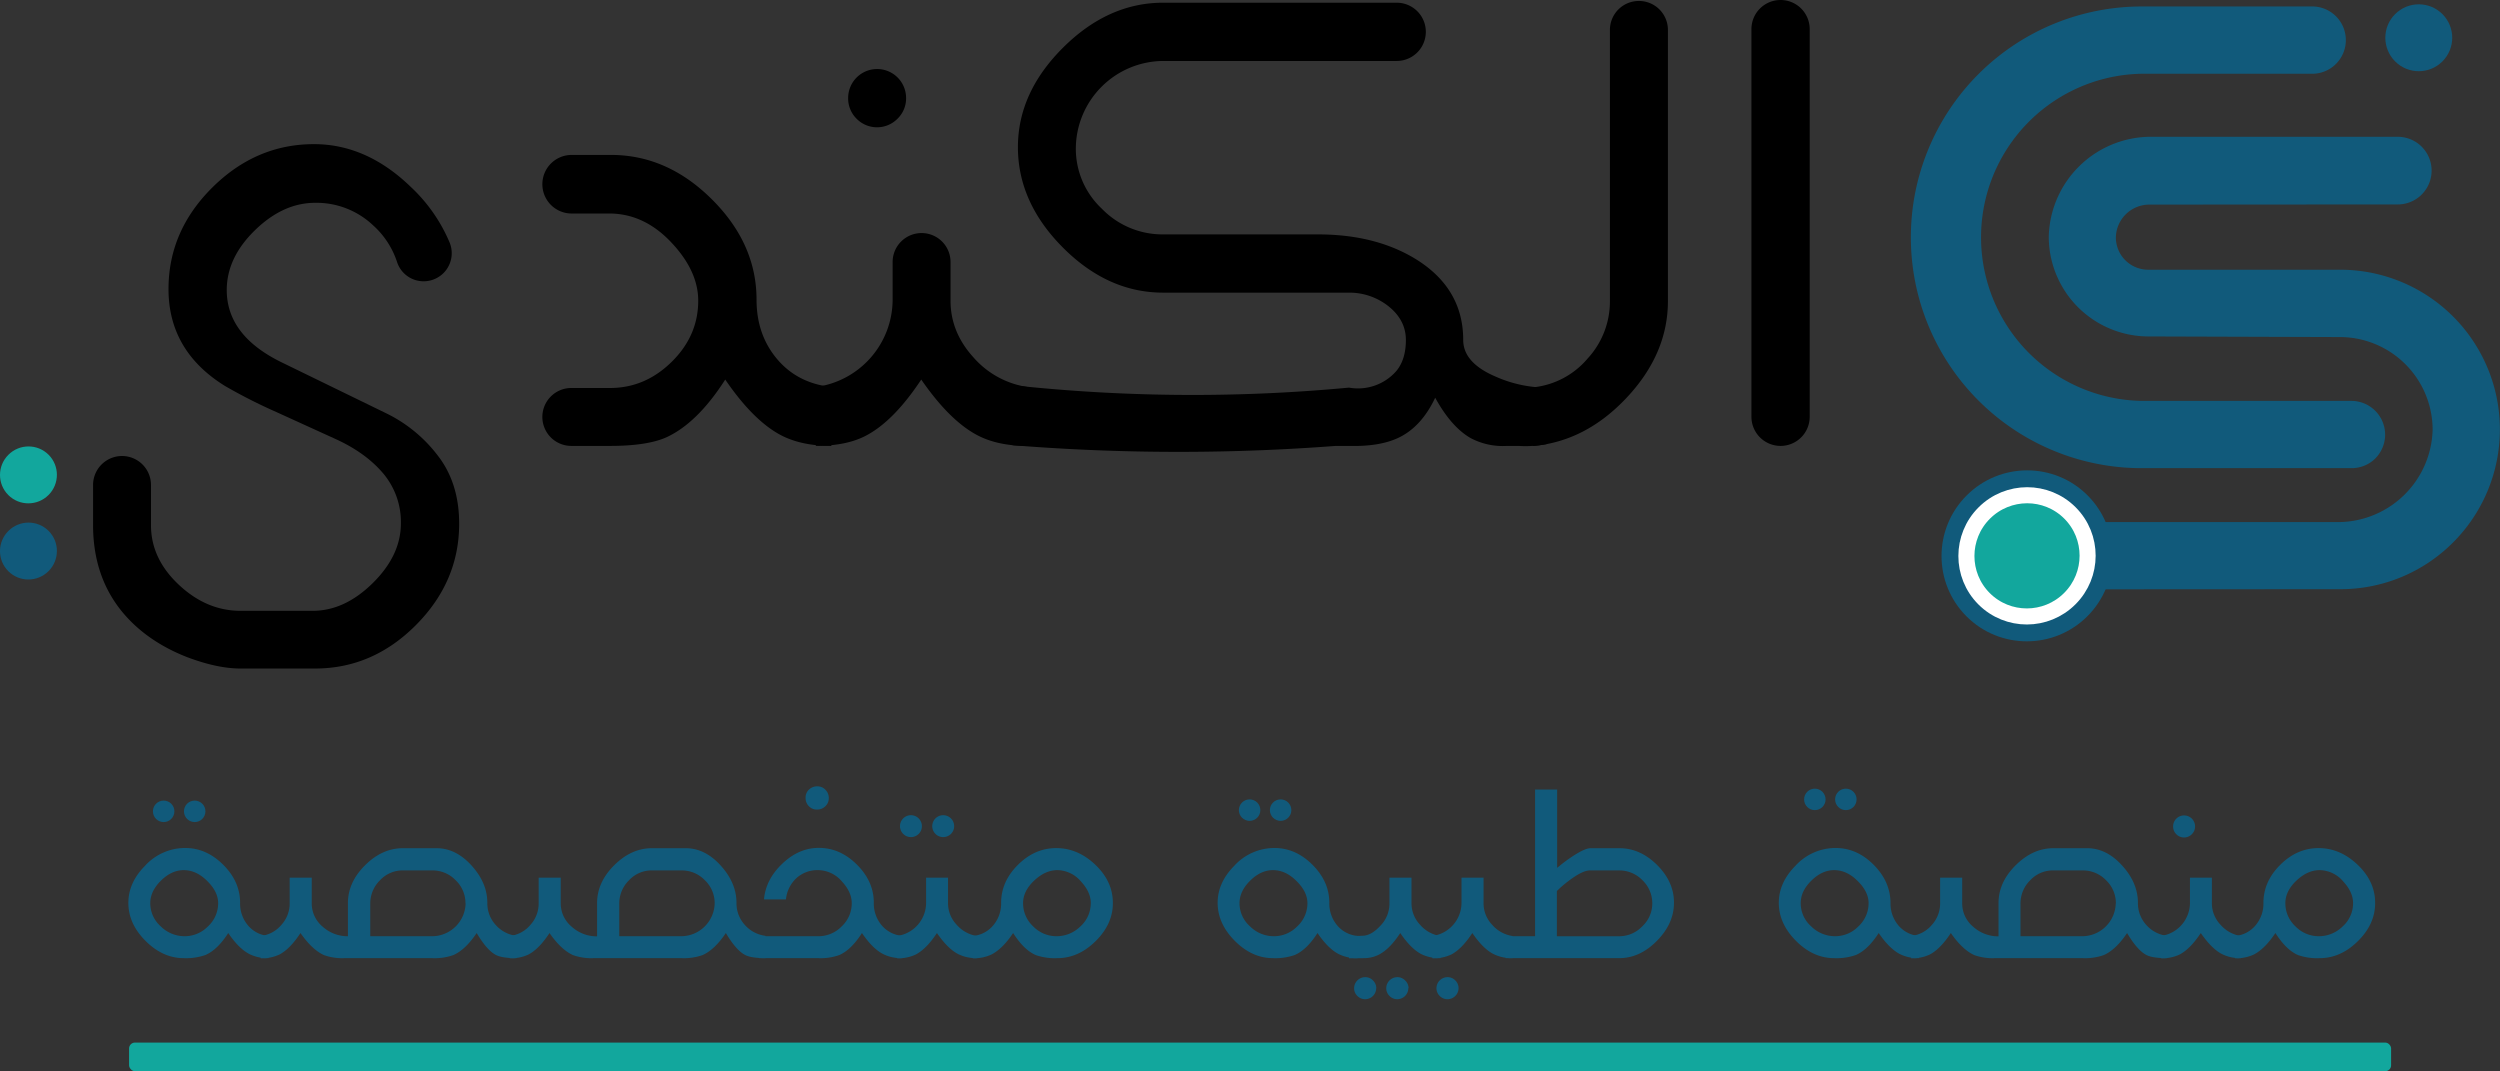 <svg id="Layer_1" data-name="Layer 1" xmlns="http://www.w3.org/2000/svg" viewBox="0 0 933.65 400.05"><rect x="0" y="0" width="933.65" height="400.05" fill="#333333" stroke="none"/><defs><style>.cls-1{fill:#115a7b;}.cls-2,.cls-3{fill:#12a79d;}.cls-2{stroke:#fff;stroke-miterlimit:10;stroke-width:6px;}</style></defs><path class="cls-1" d="M942.52,254.41a59.33,59.33,0,0,1-42.12,17.46l-89.66.05a12.57,12.57,0,0,1-.82-25.12c.27,0,.55,0,.82,0h89.6a35.43,35.43,0,0,0,34.54-34.54,34.67,34.67,0,0,0-34.54-34.55l-71.54-.23a37.29,37.29,0,0,1-37.28-37.28,38.22,38.22,0,0,1,37.28-37.28h93.07a12.63,12.63,0,0,1,0,25.26h0l-93.13.06a12.52,12.52,0,0,0-12.16,12.16,12.07,12.07,0,0,0,12,12.16h.16l71.63,0a59.66,59.66,0,0,1,42.15,101.85Z" transform="translate(-26.39 -51.83)"/><path class="cls-1" d="M913.52,223a12.55,12.55,0,0,1-8.91,3.67H826.23a86.21,86.21,0,0,1,0-172.42l64.17,0a12.57,12.57,0,0,1,0,25.12l-64.17,0a61.1,61.1,0,0,0,0,122.18h78.38A12.61,12.61,0,0,1,913.52,223Z" transform="translate(-26.39 -51.83)"/><circle class="cls-1" cx="929.7" cy="65.93" r="12.49" transform="translate(199.3 624.88) rotate(-45)"/><ellipse class="cls-1" cx="783.39" cy="259.42" rx="31.96" ry="31.89" transform="translate(19.63 578.09) rotate(-45)"/><ellipse class="cls-2" cx="783.39" cy="259.42" rx="22.67" ry="22.6" transform="translate(19.63 578.09) rotate(-45)"/><path d="M197.87,247.42q0,21.63-16.16,37.86T144,301.5h-27.8q-8.68,0-20-4.28Q81.53,291.45,72.59,281q-11.45-13.46-11.44-33.08V233A10.82,10.82,0,0,1,72,222.13h0A10.82,10.82,0,0,1,82.78,233v15q0,12.45,10.38,22.2t23.08,9.75h26.92q11.94,0,22.45-10.37t10.5-22.31a28.19,28.19,0,0,0-6.92-19q-6.44-7.43-17.38-12.44l-22.13-10.08A201.28,201.28,0,0,1,110.45,196q-21.14-13.08-21.13-36.23,0-21.65,16.33-37.88t38-16.23q19.67,0,36.18,16a60.7,60.7,0,0,1,14.47,20.73,10.49,10.49,0,0,1-9.68,14.49h0a10.42,10.42,0,0,1-9.94-7.18,31.7,31.7,0,0,0-8.93-13.7,30.83,30.83,0,0,0-21.63-8.43q-12,0-22.52,10.25t-10.53,22.33q0,17,20.5,27l39,19a53.7,53.7,0,0,1,19.24,15.72Q197.88,232.2,197.87,247.42Z" transform="translate(-26.39 -51.83)"/><path d="M336.86,218.36q-11,0-18.62-3.9-10.44-5.4-21-20.88-10.46,16.35-22.14,21.64-7.17,3.14-20.88,3.14H239.75a10.81,10.81,0,0,1-10.81-10.82h0a10.81,10.81,0,0,1,10.81-10.81h14.47q13.08,0,23-9.75t9.93-22.83q0-10.93-9.68-21.38-10.19-11.07-23.27-11.2H239.88a10.94,10.94,0,0,1-10.94-10.94h0a10.94,10.94,0,0,1,10.94-10.94H254.6q21,0,37.67,16.6t16.66,37.48q0,13,7.61,22.08t20.32,10.5Z" transform="translate(-26.39 -51.83)"/><path d="M410.06,218.36q-10.95,0-18.49-3.9-10.44-5.4-21.13-20.88-10.32,15.6-20.75,21-7.17,3.76-18.62,3.77v-22a33,33,0,0,0,28.68-32.2V149.69a10.81,10.81,0,0,1,10.81-10.82h0a10.81,10.81,0,0,1,10.82,10.82v14.46q0,11.7,8.49,21.07a33.34,33.34,0,0,0,20.19,11.13ZM364.78,88.43a10.55,10.55,0,0,1-3.21,7.74,10.72,10.72,0,0,1-15.28,0,10.65,10.65,0,0,1-3.15-7.74,10.82,10.82,0,0,1,21.64,0Z" transform="translate(-26.39 -51.83)"/><path d="M604.05,217.67a41,41,0,0,1-10.61.69h-4.27a25.67,25.67,0,0,1-13.46-2.87q-7.29-4.12-13.33-15.12-5.28,11.13-14.09,15.12-6.91,3.12-17.61,2.87h-5.41a775.33,775.33,0,0,1-115.11.17l-5.63-.43q-.42-11.25-.86-22.51c3.25.36,6.53.7,9.82,1a623.59,623.59,0,0,0,116.69,0,19,19,0,0,0,17.64-6.15q3.61-4.3,3.61-11.65,0-7.63-6.91-12.91a23.52,23.52,0,0,0-14.34-4.76H460.75q-20.64,0-37.42-16.85T406.54,106.8q0-20.39,16.85-37.17t37.36-16.79H548a10.88,10.88,0,0,1,0,21.76H460.75a32.85,32.85,0,0,0-32.58,32.57,30.65,30.65,0,0,0,9.75,22.64,31.55,31.55,0,0,0,22.83,9.56h57.86q22,0,37.23,9.67,17,10.91,17,29.74,0,8.53,12.07,13.68a47.49,47.49,0,0,0,19.25,4.14Z" transform="translate(-26.39 -51.83)"/><path d="M649.29,164.28q0,19.62-15.34,36t-35,18.11V196.48a30.72,30.72,0,0,0,20.31-10.7,31.46,31.46,0,0,0,8.37-21.5V63a10.81,10.81,0,0,1,10.81-10.81h0A10.81,10.81,0,0,1,649.29,63Z" transform="translate(-26.39 -51.83)"/><path d="M702.24,62.71V207.48a10.88,10.88,0,0,1-10.88,10.88h0a10.88,10.88,0,0,1-10.88-10.88V62.71a10.88,10.88,0,0,1,10.88-10.88h0A10.88,10.88,0,0,1,702.24,62.71Z" transform="translate(-26.39 -51.83)"/><ellipse class="cls-3" cx="37.01" cy="229.18" rx="10.64" ry="10.61" transform="translate(-177.6 41.47) rotate(-45)"/><ellipse class="cls-1" cx="37.01" cy="257.62" rx="10.64" ry="10.61" transform="translate(-197.71 49.8) rotate(-45)"/><path class="cls-1" d="M126.63,409.66a15,15,0,0,1-7-1.48q-4-2-8-7.9-4,6.24-8.48,8.19A21.8,21.8,0,0,1,95,409.66q-7.8,0-14.24-6.43T74.33,389q0-7.53,6.2-13.81a20.27,20.27,0,0,1,15-6.67q7.95,0,14.24,6.28t6.29,14.2a12.64,12.64,0,0,0,2.88,8.36,11.13,11.13,0,0,0,7.69,4Zm-18.77-20.53q0-4.14-3.85-8.05-4.16-4.29-9-4.29-4.52,0-8.5,3.91c-2.65,2.6-4,5.42-4,8.43a11.56,11.56,0,0,0,3.9,8.65,12.62,12.62,0,0,0,8.91,3.69,12.13,12.13,0,0,0,8.76-3.69A11.74,11.74,0,0,0,107.86,389.13Z" transform="translate(-26.39 -51.83)"/><path class="cls-1" d="M219.22,409.66q-5.24,0-7.53-1.14-3.42-1.72-7.28-8.24-4.2,6.24-8.72,8.24a20.91,20.91,0,0,1-7.86,1.14H155a20.08,20.08,0,0,1-7.62-1.14q-4.42-2-8.77-8.24c-2.57,3.93-5.17,6.59-7.81,8a15.32,15.32,0,0,1-7.05,1.43v-8.34a11.69,11.69,0,0,0,7.67-4.07,11.87,11.87,0,0,0,3.15-8.12v-9.57h8.24v9.57A11.3,11.3,0,0,0,147,398a13.88,13.88,0,0,0,9.33,3.48V389.08q0-7.75,6.41-14.12t14.12-6.36h12.57q7.29,0,13.2,6.62,5.76,6.43,5.76,13.77a11.93,11.93,0,0,0,3.07,8.21,12.33,12.33,0,0,0,7.74,4.12Zm-19-20.43a11.81,11.81,0,0,0-3.64-8.65,12,12,0,0,0-8.64-3.69H177a11.57,11.57,0,0,0-8.69,3.68,12.1,12.1,0,0,0-3.64,8.75v12.15H188a12.58,12.58,0,0,0,12.28-12.24Z" transform="translate(-26.39 -51.83)"/><path class="cls-1" d="M312.29,409.66c-3.5,0-6-.38-7.53-1.14q-3.42-1.72-7.29-8.24-4.19,6.24-8.71,8.24a20.91,20.91,0,0,1-7.86,1.14H248a20,20,0,0,1-7.62-1.14q-4.44-2-8.77-8.24c-2.57,3.93-5.17,6.59-7.81,8a15.32,15.32,0,0,1-7.05,1.43v-8.34a11.71,11.71,0,0,0,7.67-4.07,11.86,11.86,0,0,0,3.14-8.12v-9.57h8.24v9.57a11.33,11.33,0,0,0,4.24,8.86,13.9,13.9,0,0,0,9.34,3.48V389.08q0-7.75,6.4-14.12t14.12-6.36h12.58q7.29,0,13.19,6.62,5.76,6.43,5.77,13.77a11.93,11.93,0,0,0,3.07,8.21,12.3,12.3,0,0,0,7.74,4.12Zm-19-20.43a11.81,11.81,0,0,0-3.64-8.65,12,12,0,0,0-8.65-3.69h-11a11.54,11.54,0,0,0-8.69,3.68,12.11,12.11,0,0,0-3.65,8.75v12.15H281a12.58,12.58,0,0,0,12.29-12.24Z" transform="translate(-26.39 -51.83)"/><path class="cls-1" d="M363.3,409.66a15,15,0,0,1-7-1.48q-4-2-8-7.9-3.94,6.18-8.38,8.19a20.52,20.52,0,0,1-7.91,1.19H309.81v-8.19H332a12.08,12.08,0,0,0,8.75-3.69,11.78,11.78,0,0,0,3.73-8.65q0-4.14-3.66-8.1a11.8,11.8,0,0,0-8.82-4.24,11.62,11.62,0,0,0-8.19,3,12.51,12.51,0,0,0-3.9,7.93h-8.19q.61-7.42,6.83-13.34t13.65-5.9q7.95,0,14.24,6.28t6.28,14.2a12.64,12.64,0,0,0,2.88,8.36,11.18,11.18,0,0,0,7.7,4Zm-31.77-55.49a4.08,4.08,0,0,1-3.07-1.26,4.32,4.32,0,0,1-1.22-3.12,4.08,4.08,0,0,1,1.26-3.07,4.36,4.36,0,0,1,3.12-1.22,4,4,0,0,1,3.05,1.29,4.29,4.29,0,0,1,1.24,3.09,4,4,0,0,1-1.29,3.05A4.27,4.27,0,0,1,331.53,354.17Z" transform="translate(-26.39 -51.83)"/><path class="cls-1" d="M391.3,409.66a15.06,15.06,0,0,1-7-1.48q-3.94-2-8-7.9c-2.6,3.93-5.22,6.59-7.86,8a15.32,15.32,0,0,1-7.05,1.43v-8.34a12.5,12.5,0,0,0,10.86-12.19v-9.57h8.19v9.57a11.62,11.62,0,0,0,3.22,8,12.62,12.62,0,0,0,7.64,4.21Zm-20.62-49.3a4,4,0,0,1-1.19,2.89,4.09,4.09,0,1,1,1.19-2.89Zm12.05,0a4,4,0,0,1-1.19,2.89,4.09,4.09,0,1,1,1.19-2.89Z" transform="translate(-26.39 -51.83)"/><path class="cls-1" d="M442,389.13q0,7.81-6.43,14.17t-14.29,6.36a21.57,21.57,0,0,1-8.05-1.14q-4.43-1.9-8.48-8.24-3.9,5.85-8.05,8a15.48,15.48,0,0,1-7,1.43v-8.34a11.12,11.12,0,0,0,7.66-4,12.53,12.53,0,0,0,2.91-8.33q0-8,6.29-14.24t14.28-6.24q8.1,0,14.65,6.26T442,389.13Zm-8.24,0q0-4.14-3.67-8.1a11.76,11.76,0,0,0-8.81-4.24q-4.53,0-8.67,3.91c-2.76,2.6-4.14,5.42-4.14,8.43a11.74,11.74,0,0,0,3.76,8.65,12.08,12.08,0,0,0,8.72,3.69,12.62,12.62,0,0,0,8.93-3.67A11.55,11.55,0,0,0,433.74,389.13Z" transform="translate(-26.39 -51.83)"/><path class="cls-1" d="M533.43,409.66a15,15,0,0,1-7-1.48q-4-2-8-7.9-4,6.24-8.47,8.19a21.83,21.83,0,0,1-8.15,1.19q-7.82,0-14.24-6.43T481.13,389q0-7.53,6.19-13.81a20.31,20.31,0,0,1,15-6.67q7.95,0,14.24,6.28t6.28,14.2a12.64,12.64,0,0,0,2.88,8.36,11.18,11.18,0,0,0,7.7,4Zm-18.77-20.53c0-2.76-1.28-5.44-3.86-8.05q-4.14-4.29-9-4.29-4.53,0-8.5,3.91c-2.65,2.6-4,5.42-4,8.43a11.53,11.53,0,0,0,3.91,8.65,12.6,12.6,0,0,0,8.9,3.69,12.14,12.14,0,0,0,8.77-3.69A11.74,11.74,0,0,0,514.66,389.13Z" transform="translate(-26.39 -51.83)"/><path class="cls-1" d="M564.34,409.66a15.3,15.3,0,0,1-7.1-1.48q-3.9-2-7.91-7.9-3.81,5.85-7.85,8a12.1,12.1,0,0,1-5.62,1.38c-.1,0-2,.05-5.67.05v-8.29c1.65,0,3.4-.05,5.24-.14q3.18-.09,6.62-3.87a11.76,11.76,0,0,0,3.24-8.21v-9.59h8.24v9.57a11.63,11.63,0,0,0,3.19,8,12.49,12.49,0,0,0,7.62,4.21Zm-24,11.24a4.15,4.15,0,0,1-4.09,4.1,4,4,0,0,1-2.93-1.22,3.94,3.94,0,0,1-1.22-2.88,4.15,4.15,0,0,1,4.15-4.14,3.93,3.93,0,0,1,2.88,1.21A4,4,0,0,1,540.38,420.9Zm12,0a4.15,4.15,0,0,1-4.1,4.1,4,4,0,0,1-2.92-1.22,3.94,3.94,0,0,1-1.22-2.88,4.15,4.15,0,0,1,4.14-4.14,3.94,3.94,0,0,1,2.89,1.21A4,4,0,0,1,552.43,420.9Z" transform="translate(-26.39 -51.83)"/><path class="cls-1" d="M591.25,409.66a15.21,15.21,0,0,1-7-1.48q-4-2-8-7.9c-2.58,3.93-5.18,6.59-7.82,8a15.41,15.41,0,0,1-7.09,1.43v-8.34a12.5,12.5,0,0,0,10.86-12.19v-9.57h8.24v9.57a11.63,11.63,0,0,0,3.19,8,12.52,12.52,0,0,0,7.62,4.21ZM571.1,420.9A4.15,4.15,0,0,1,567,425a4,4,0,0,1-2.93-1.22,3.94,3.94,0,0,1-1.22-2.88,4.15,4.15,0,0,1,4.15-4.14,3.93,3.93,0,0,1,2.88,1.21A4,4,0,0,1,571.1,420.9Z" transform="translate(-26.39 -51.83)"/><path class="cls-1" d="M651.55,389q0,7.75-6.39,14.22T631,409.66H588.68v-8.19h11V346.69h8.24v29.25c1.84-1.53,3.45-2.75,4.81-3.67,3.56-2.44,6.11-3.67,7.67-3.67h10.76q7.82,0,14.13,6.31T651.55,389Zm-8.1.24a11.85,11.85,0,0,0-3.64-8.65,12,12,0,0,0-8.7-3.69h-11q-2.71,0-7.81,3.84a42.77,42.77,0,0,0-4.48,3.85v16.89h23.24a11.87,11.87,0,0,0,8.62-3.67A11.67,11.67,0,0,0,643.45,389.23Z" transform="translate(-26.39 -51.83)"/><path class="cls-1" d="M743,409.66a15.06,15.06,0,0,1-7-1.48q-3.94-2-8-7.9-4,6.24-8.48,8.19a21.78,21.78,0,0,1-8.14,1.19q-7.82,0-14.24-6.43T690.7,389q0-7.53,6.19-13.81a20.3,20.3,0,0,1,15-6.67q8,0,14.24,6.28t6.29,14.2a12.64,12.64,0,0,0,2.88,8.36,11.15,11.15,0,0,0,7.69,4Zm-18.76-20.53q0-4.14-3.86-8.05-4.14-4.29-9-4.29-4.53,0-8.5,3.91c-2.66,2.6-4,5.42-4,8.43a11.56,11.56,0,0,0,3.9,8.65,12.64,12.64,0,0,0,8.91,3.69,12.11,12.11,0,0,0,8.76-3.69A11.75,11.75,0,0,0,724.23,389.13Z" transform="translate(-26.39 -51.83)"/><path class="cls-1" d="M835.58,409.66q-5.24,0-7.52-1.14-3.43-1.72-7.29-8.24-4.18,6.24-8.72,8.24a20.81,20.81,0,0,1-7.85,1.14H771.33a20.08,20.08,0,0,1-7.62-1.14q-4.43-2-8.76-8.24c-2.57,3.93-5.18,6.59-7.81,8a15.35,15.35,0,0,1-7,1.43v-8.34a11.74,11.74,0,0,0,7.67-4.07,11.9,11.9,0,0,0,3.14-8.12v-9.57h8.24v9.57a11.3,11.3,0,0,0,4.24,8.86,13.9,13.9,0,0,0,9.33,3.48V389.08q0-7.75,6.41-14.12t14.12-6.36h12.58q7.27,0,13.19,6.62,5.76,6.43,5.76,13.77a12,12,0,0,0,3.07,8.21,12.33,12.33,0,0,0,7.74,4.12Zm-19-20.43a11.82,11.82,0,0,0-3.65-8.65,12,12,0,0,0-8.64-3.69h-11a11.57,11.57,0,0,0-8.69,3.68,12.1,12.1,0,0,0-3.64,8.75v12.15h23.29a12.58,12.58,0,0,0,12.29-12.24Z" transform="translate(-26.39 -51.83)"/><path class="cls-1" d="M863.3,409.66a15.06,15.06,0,0,1-7-1.48q-3.94-2-8-7.9c-2.6,3.93-5.22,6.59-7.86,8a15.15,15.15,0,0,1-7.05,1.43v-8.34a12.5,12.5,0,0,0,10.86-12.19v-9.57h8.19v9.57a11.62,11.62,0,0,0,3.22,8,12.62,12.62,0,0,0,7.64,4.21Zm-17.14-49.2a4,4,0,0,1-1.22,2.93,4.06,4.06,0,0,1-5.78,0,4,4,0,0,1-1.2-2.93,4.1,4.1,0,0,1,8.2,0Z" transform="translate(-26.39 -51.83)"/><path class="cls-1" d="M913.41,389.13q0,7.81-6.43,14.17t-14.29,6.36a21.57,21.57,0,0,1-8.05-1.14q-4.42-1.9-8.48-8.24-3.9,5.85-8,8a15.49,15.49,0,0,1-7.05,1.43v-8.34a11.12,11.12,0,0,0,7.67-4,12.53,12.53,0,0,0,2.91-8.33q0-8,6.29-14.24t14.28-6.24q8.1,0,14.65,6.26T913.41,389.13Zm-8.24,0q0-4.14-3.67-8.1a11.76,11.76,0,0,0-8.81-4.24q-4.53,0-8.67,3.91c-2.76,2.6-4.14,5.42-4.14,8.43a11.74,11.74,0,0,0,3.76,8.65,12.08,12.08,0,0,0,8.72,3.69,12.62,12.62,0,0,0,8.93-3.67A11.55,11.55,0,0,0,905.17,389.13Z" transform="translate(-26.39 -51.83)"/><rect class="cls-3" x="48.21" y="389.36" width="844.77" height="10.69" rx="2.19"/><circle class="cls-1" cx="689.35" cy="298.54" r="4.01"/><circle class="cls-1" cx="677.77" cy="298.54" r="4.01"/><circle class="cls-1" cx="478.26" cy="302.55" r="4.01"/><circle class="cls-1" cx="466.68" cy="302.55" r="4.01"/><circle class="cls-1" cx="72.71" cy="303" r="4.01"/><circle class="cls-1" cx="61.12" cy="303" r="4.01"/></svg>